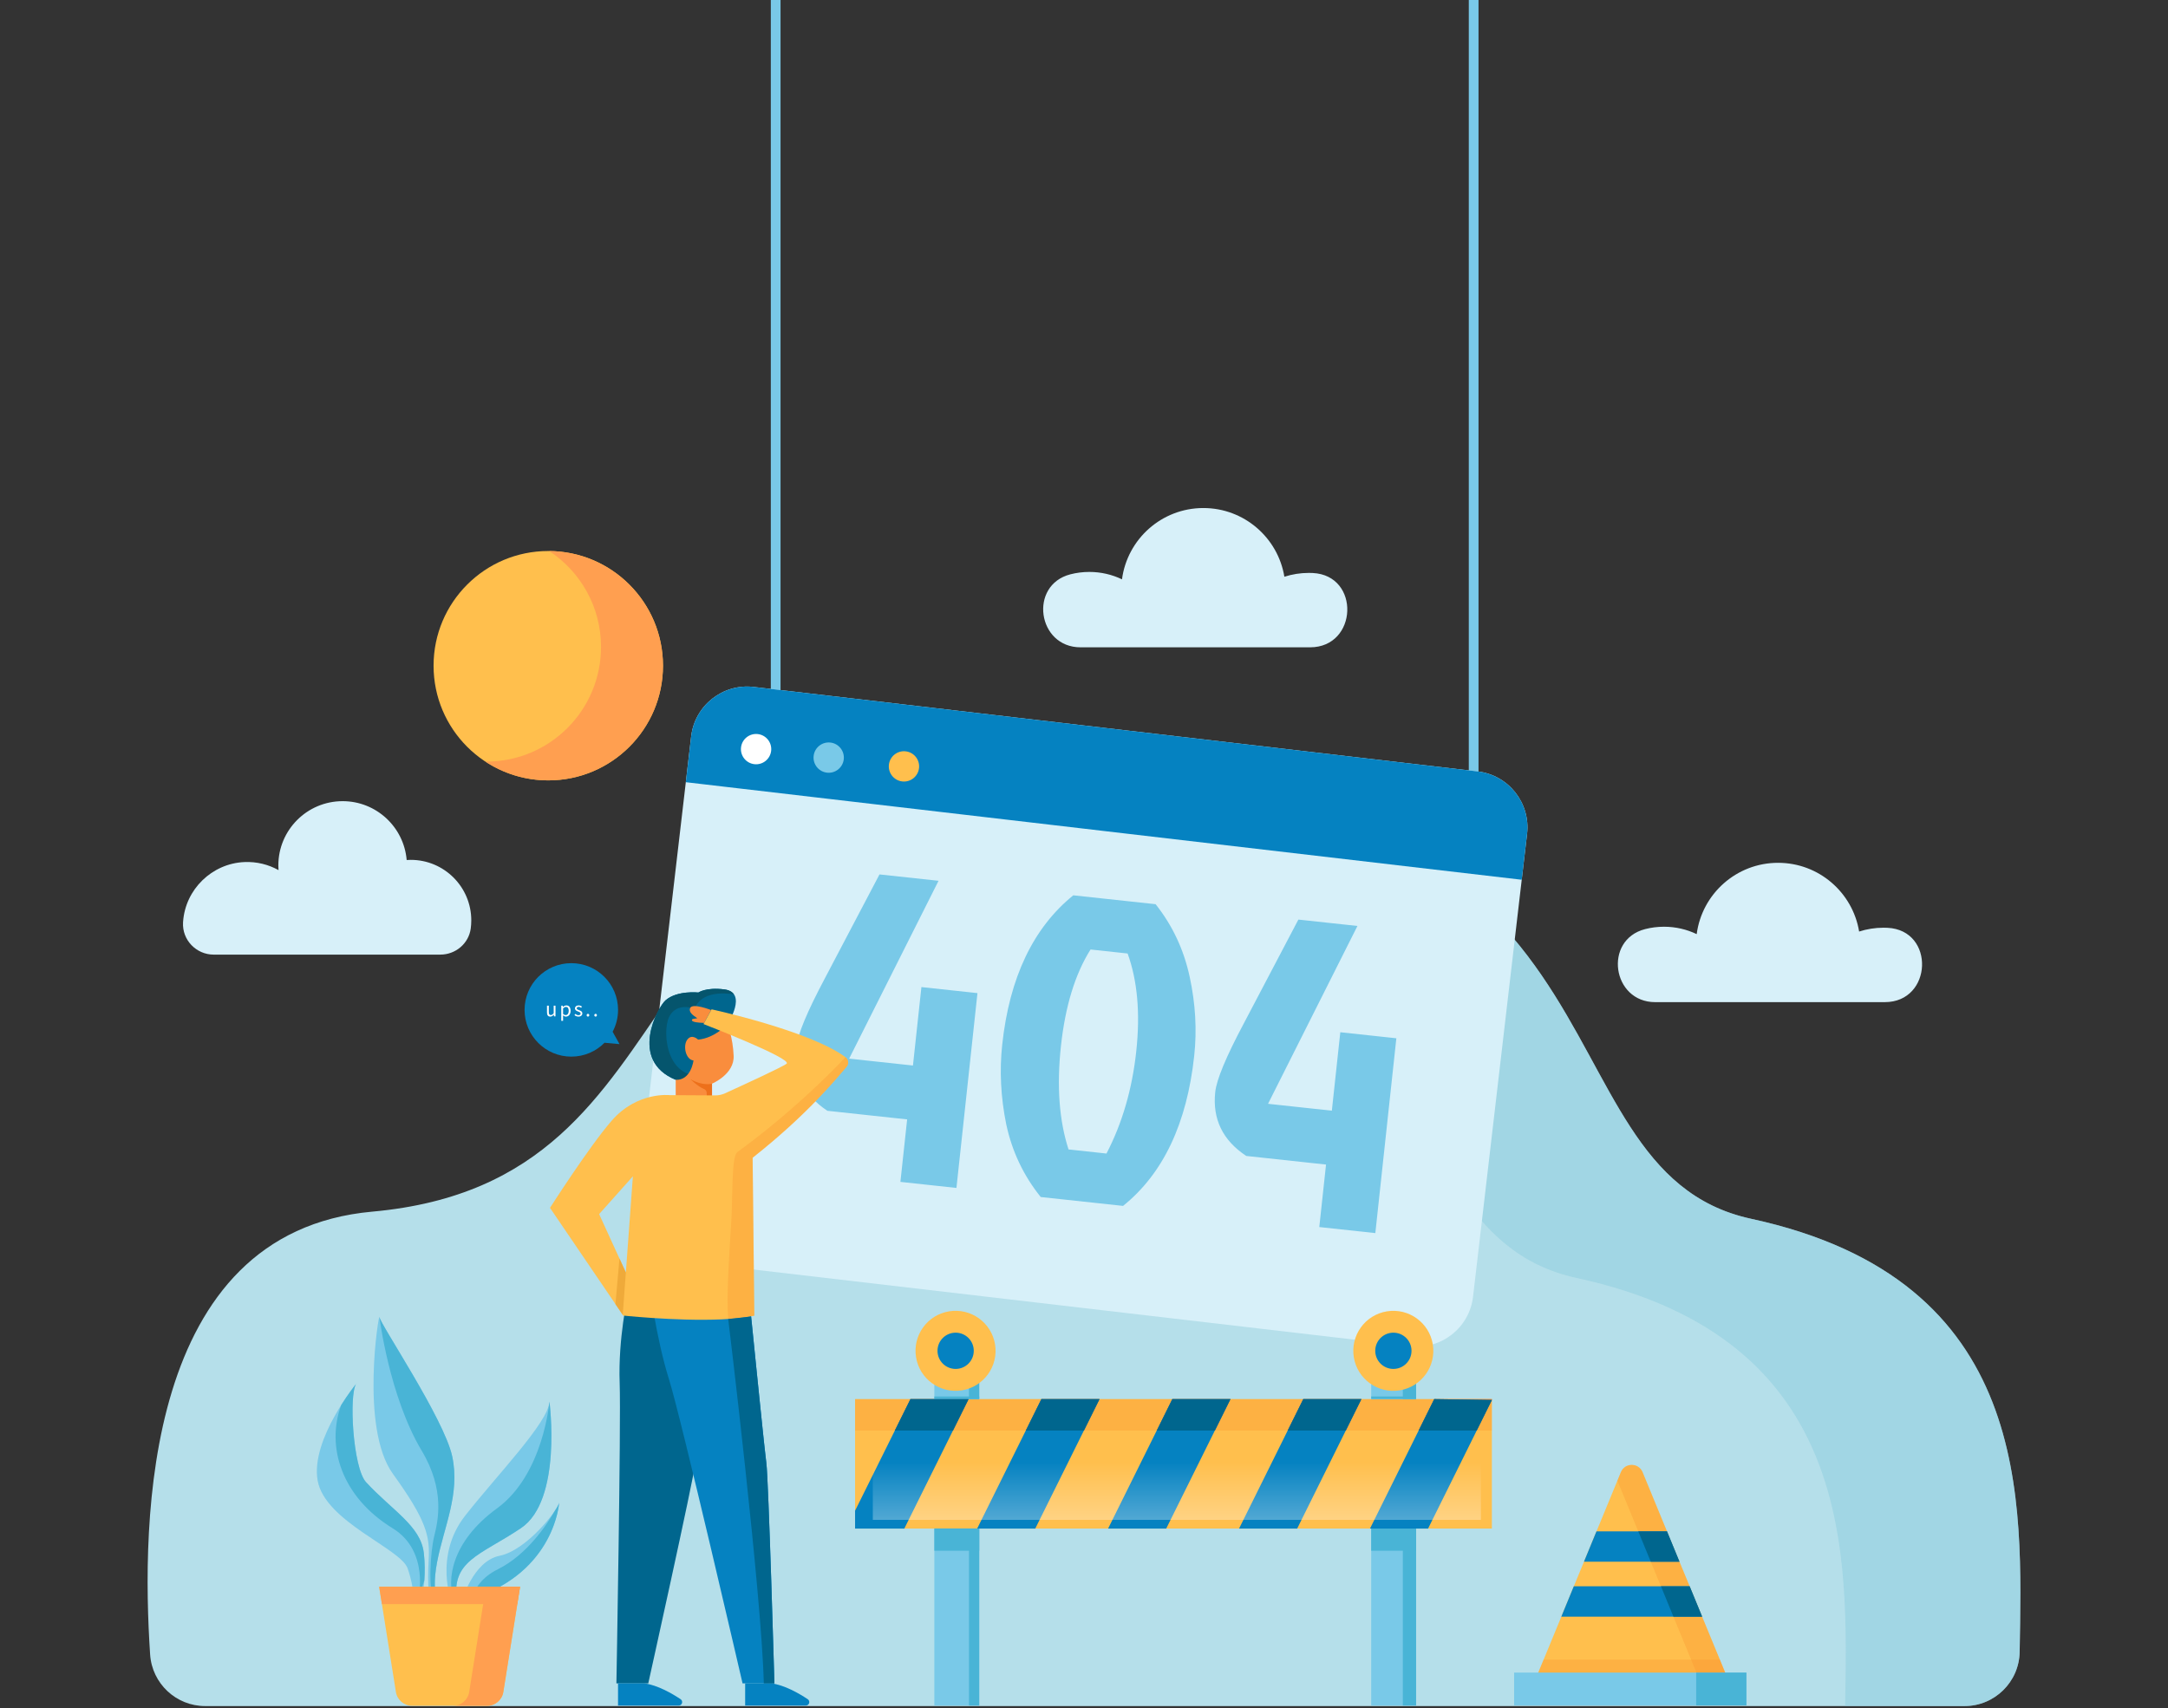 <svg width="500" height="394" viewBox="0 0 500 394" fill="none" xmlns="http://www.w3.org/2000/svg">
<rect x="0" y="0" width="500" height="394" fill="#333333" stroke="none"/>
<path d="M453.059 393.555C460.01 393.555 465.684 387.982 465.79 381.031C466.322 346.386 469.113 295.285 403.868 281.152C351.069 269.715 382.373 175.884 240.179 181.947C138.107 186.299 165.224 272.334 85.86 279.499C33.05 284.267 32.593 351.058 34.622 381.662C35.066 388.356 40.619 393.556 47.328 393.556H453.059V393.555Z" fill="#B5DFEA"/>
<path opacity="0.55" d="M403.866 281.152C351.067 269.715 382.371 175.884 240.177 181.947C215.9 182.982 198.94 188.643 186.109 196.76C190.432 196.194 195.02 195.795 199.91 195.587C342.104 189.524 310.8 283.355 363.599 294.792C428.148 308.774 426.105 358.94 425.539 393.556H453.057C460.008 393.556 465.682 387.983 465.788 381.032C466.32 346.387 469.111 295.285 403.866 281.152Z" fill="#90CEDD"/>
<path d="M180.015 0H177.77V163.799H180.015V0Z" fill="#79C9E8"/>
<path d="M340.987 0H338.742V188.961H340.987V0Z" fill="#79C9E8"/>
<path d="M340.774 177.946L173.827 158.46C166.692 157.627 160.233 162.736 159.401 169.871L146.941 276.625C146.108 283.76 151.217 290.219 158.352 291.051L325.299 310.537C332.434 311.37 338.893 306.261 339.725 299.126L352.185 192.372C353.017 185.238 347.909 178.779 340.774 177.946Z" fill="#D7F0F9"/>
<path d="M350.951 202.939L352.184 192.372C353.017 185.237 347.908 178.778 340.773 177.946L173.827 158.46C166.692 157.627 160.233 162.736 159.401 169.871L158.168 180.438L350.951 202.939Z" fill="#0582C1"/>
<path d="M177.846 173.212C177.622 175.129 175.886 176.502 173.969 176.279C172.052 176.055 170.679 174.319 170.903 172.402C171.127 170.485 172.862 169.112 174.78 169.336C176.698 169.56 178.07 171.295 177.846 173.212Z" fill="white"/>
<path d="M194.593 175.168C194.369 177.085 192.633 178.458 190.716 178.235C188.799 178.011 187.426 176.275 187.649 174.358C187.873 172.441 189.609 171.068 191.526 171.292C193.444 171.515 194.817 173.251 194.593 175.168Z" fill="#79C9E8"/>
<path d="M211.951 177.194C211.727 179.111 209.991 180.484 208.074 180.26C206.157 180.036 204.784 178.3 205.008 176.383C205.232 174.466 206.968 173.093 208.885 173.317C210.802 173.541 212.175 175.277 211.951 177.194Z" fill="#FFBF4D"/>
<path d="M216.455 203.18L195.837 244.206L210.552 245.793L212.503 227.697L225.428 229.091L220.582 274.031L207.657 272.637L209.212 258.22L190.818 256.237C185.373 252.632 182.987 247.715 183.659 241.484C183.966 238.634 186.139 233.404 190.179 225.793L202.834 201.711L216.455 203.18ZM259.011 278.175L240.021 276.127C236.059 271.207 233.409 265.624 232.071 259.378C230.799 253.139 230.488 247.004 231.139 240.972C232.804 225.528 238.267 214.048 247.526 206.531L266.516 208.578C270.412 213.491 273.029 219.07 274.367 225.317C275.712 231.496 276.063 237.569 275.419 243.534C273.732 259.177 268.263 270.724 259.011 278.175ZM260.059 219.952L251.509 219.03C247.949 224.681 245.673 232.113 244.679 241.326C243.685 250.539 244.271 258.481 246.435 265.151L255.184 266.095C258.82 259.111 261.11 251.245 262.054 242.495C262.997 233.746 262.332 226.232 260.059 219.952ZM313.063 213.598L292.445 254.624L307.16 256.211L309.111 238.116L322.036 239.509L317.19 284.449L304.265 283.055L305.819 268.639L287.426 266.655C281.981 263.051 279.595 258.133 280.267 251.902C280.574 249.052 282.747 243.822 286.787 236.211L299.442 212.129L313.063 213.598Z" fill="#79C9E8"/>
<path d="M144.791 298.793C144.791 298.793 142.536 308.791 142.912 319.014C143.249 328.166 142.16 388.324 142.16 388.324H149.508C149.508 388.324 159.968 341.208 160.359 337.487C160.75 333.766 166.011 296.557 166.011 296.557L144.791 298.793Z" fill="#00668E"/>
<path d="M149.68 296.047C149.68 296.047 151.371 308.901 154.246 318.034C157.121 327.167 171.253 388.321 171.253 388.321H178.601C178.601 388.321 177.248 341.205 176.74 337.484C176.233 333.763 172.512 296.554 172.512 296.554L149.68 296.047Z" fill="#0582C1"/>
<path d="M171.852 388.312V393.44H185.84C186.635 393.44 186.945 392.41 186.284 391.969C184.238 390.607 180.962 388.73 177.916 388.311H171.852V388.312Z" fill="#0582C1"/>
<path d="M142.535 388.312V393.44H156.523C157.318 393.44 157.628 392.41 156.967 391.969C154.921 390.607 151.645 388.73 148.599 388.311H142.535V388.312Z" fill="#0582C1"/>
<path d="M167.772 236.255C167.772 236.255 172.583 228.95 167.059 228.237C162.818 227.69 161.073 228.953 161.073 228.953C161.073 228.953 156.19 228.415 153.517 230.731C151.686 232.318 144.964 244.629 155.833 249.083C166.702 253.538 164.386 242.134 164.386 242.134L167.772 236.255Z" fill="#00668E"/>
<path d="M167.059 228.237C162.818 227.69 161.073 228.953 161.073 228.953C161.073 228.953 156.19 228.415 153.517 230.731C151.686 232.318 144.964 244.629 155.833 249.083C160.942 251.177 163.137 249.766 164.029 247.684C153.716 250.585 152.599 238.156 154.299 234.62C156.027 231.026 160.173 232.685 160.173 232.685C161.795 228.603 167.08 229.045 169.258 229.363C168.862 228.796 168.174 228.381 167.059 228.237Z" fill="#05556D"/>
<path d="M161.003 239.819C161.003 239.819 159.578 238.394 158.509 239.819C157.44 241.245 158.153 244.452 159.934 244.63C159.934 244.63 159.399 249.263 155.836 249.084V252.826H164.21V249.975C164.21 249.975 169.377 247.837 169.199 243.561C169.021 239.285 167.774 236.256 167.774 236.256C167.774 236.256 164.923 239.463 161.003 239.819Z" fill="#F98D3D"/>
<path d="M162.282 251.174C163.111 251.519 162.966 252.042 163.003 252.827H164.208V249.976C164.208 249.976 162.179 250.621 159.207 248.928C159.207 248.928 160.936 250.613 162.282 251.174Z" fill="#ED701B"/>
<path d="M163.999 232.998C163.999 232.998 159.658 231.269 159.151 232.566C158.819 233.415 159.664 234.147 160.822 234.885L159.8 235.053C159.573 235.091 159.491 235.381 159.67 235.525C159.955 235.755 160.742 235.91 162.383 235.967L163.999 232.998Z" fill="#F98D3D"/>
<path d="M194.995 243.87C186.718 237.736 164.111 232.832 164.111 232.832L162.248 236.227C162.248 236.227 182.771 244.18 181.416 245.365C180.621 246.065 170.591 250.66 167.197 252.206C166.468 252.537 165.673 252.699 164.863 252.685L154.473 252.626C154.473 252.626 146.977 251.735 141.078 258.51C135.806 264.578 126.844 278.628 126.844 278.628L141.94 300.83L143.612 303.282L143.627 303.252L143.612 303.458C143.612 303.458 144.149 303.517 145.099 303.605C149.952 304.054 165.504 305.284 173.737 303.539L173.965 303.487L173.575 267.066C186.719 256.661 192.993 248.627 195.239 246.101C195.827 245.431 195.717 244.408 194.995 243.87ZM144.34 293.539L142.867 290.321L138.176 280.071L145.96 271.352L144.561 290.483L144.34 293.539Z" fill="#FFBF4D"/>
<path d="M142.866 290.322L144.339 293.54L143.624 303.253L143.609 303.282L141.938 300.83L142.866 290.322Z" fill="#EFAA3A"/>
<path opacity="0.29" d="M170.063 265.758C168.665 266.773 169.019 275.781 168.674 281.412C168.096 290.843 167.533 299.004 167.948 304.266C170.079 304.126 172.061 303.895 173.737 303.54L173.965 303.488L173.575 267.067C186.719 256.662 192.993 248.628 195.239 246.102C195.828 245.432 195.718 244.408 194.996 243.871C194.996 243.871 184.606 255.199 170.063 265.758Z" fill="#F98D2B"/>
<path d="M176.738 337.486C176.372 334.801 174.333 314.682 173.226 303.686L167.945 304.267C167.945 304.267 175.649 367.6 176.155 388.323H178.599C178.599 388.323 177.246 341.207 176.738 337.486Z" fill="#00668E"/>
<path d="M142.88 240.857L141.288 238.002C142.086 236.497 142.542 234.783 142.542 232.961C142.542 227.007 137.715 222.18 131.761 222.18C125.807 222.18 120.98 227.007 120.98 232.961C120.98 238.915 125.807 243.742 131.761 243.742C134.759 243.742 137.469 242.517 139.423 240.542L142.88 240.857Z" fill="#0582C1"/>
<path d="M126.152 231.988H126.572V233.491C126.572 233.951 126.709 234.149 127.033 234.149C127.286 234.149 127.463 234.022 127.696 233.734V231.988H128.111V234.447H127.768L127.732 234.062H127.717C127.489 234.33 127.247 234.507 126.907 234.507C126.386 234.507 126.153 234.173 126.153 233.546L126.152 231.988Z" fill="white"/>
<path d="M129.86 234.654V235.484H129.445V231.987H129.79L129.825 232.27H129.84C130.063 232.083 130.336 231.926 130.625 231.926C131.257 231.926 131.596 232.417 131.596 233.181C131.596 234.016 131.095 234.507 130.533 234.507C130.306 234.507 130.078 234.401 129.85 234.224L129.86 234.654ZM130.462 234.159C130.867 234.159 131.165 233.79 131.165 233.183C131.165 232.641 130.982 232.277 130.517 232.277C130.309 232.277 130.102 232.393 129.859 232.611V233.901C130.082 234.088 130.3 234.159 130.462 234.159Z" fill="white"/>
<path d="M132.692 233.89C132.905 234.062 133.122 234.184 133.416 234.184C133.74 234.184 133.902 234.012 133.902 233.799C133.902 233.546 133.609 233.435 133.34 233.334C132.991 233.208 132.606 233.04 132.606 232.626C132.606 232.231 132.92 231.928 133.451 231.928C133.76 231.928 134.028 232.054 134.215 232.206L134.018 232.469C133.851 232.343 133.674 232.252 133.456 232.252C133.147 232.252 133.006 232.419 133.006 232.606C133.006 232.834 133.274 232.925 133.552 233.031C133.906 233.162 134.301 233.309 134.301 233.775C134.301 234.174 133.982 234.509 133.4 234.509C133.051 234.509 132.717 234.362 132.484 234.17L132.692 233.89Z" fill="white"/>
<path d="M135.601 233.869C135.763 233.869 135.9 234 135.9 234.193C135.9 234.375 135.763 234.506 135.601 234.506C135.434 234.506 135.297 234.374 135.297 234.193C135.298 234.001 135.434 233.869 135.601 233.869Z" fill="white"/>
<path d="M137.367 233.869C137.529 233.869 137.665 234 137.665 234.193C137.665 234.375 137.529 234.506 137.367 234.506C137.2 234.506 137.062 234.374 137.062 234.193C137.064 234.001 137.201 233.869 137.367 233.869Z" fill="white"/>
<path d="M101.548 370.495C101.548 370.495 99.283 368.38 100.803 360.356C102.323 352.332 106.179 344.626 104.287 335.921C102.395 327.216 87.562 305.266 87.512 303.807C87.462 302.347 82.936 329.342 90.607 339.976C98.278 350.61 99.201 354.299 98.86 359.891C98.519 365.483 98.939 369.987 99.78 371.287L101.548 370.495Z" fill="#79C9E8"/>
<path d="M100.144 354.356C99.252 357.935 98.714 366.911 100.139 369.059C100.272 369.26 100.463 369.145 100.701 368.775C100.267 367.291 99.982 364.691 100.803 360.356C102.323 352.332 106.179 344.626 104.287 335.921C102.395 327.216 87.562 305.267 87.512 303.807C87.512 303.807 89.747 322.094 97.275 334.682C102.665 343.692 101.036 350.776 100.144 354.356Z" fill="#49B4D6"/>
<path d="M104.253 369.936C104.253 369.936 99.895 359.056 107.281 349.636C114.666 340.216 126.478 328.12 126.713 323.328C126.713 323.328 129.748 346.078 120.136 352.519C110.523 358.959 103.782 359.987 105.449 369.895L104.253 369.936Z" fill="#79C9E8"/>
<path d="M114.629 347.945C103.91 355.747 103.034 364.734 104.697 368.902C104.826 369.226 105.071 369.424 105.394 369.53C103.957 359.966 110.643 358.878 120.135 352.519C129.748 346.079 126.712 323.328 126.712 323.328C126.712 323.328 125.348 340.144 114.629 347.945Z" fill="#49B4D6"/>
<path d="M97.085 370.182C97.085 370.182 98.483 364.421 97.739 358.201C96.995 351.981 90.498 348.483 84.427 341.913C81.304 338.533 80.38 320.659 82.316 318.998C82.316 318.998 71.598 331.987 73.251 341.497C74.904 351.007 92.389 357.187 94.007 361.783C95.625 366.378 95.491 370.236 95.491 370.236L97.085 370.182Z" fill="#79C9E8"/>
<path d="M78.693 324.11C75.15 333.703 78.782 345.321 90.549 352.537C99.212 357.85 96.453 368.897 96.453 368.897L97.868 364.539C97.993 362.655 98.007 360.46 97.737 358.201C96.993 351.981 90.496 348.483 84.425 341.913C81.413 338.653 80.447 321.915 82.12 319.24C81.63 319.858 80.243 321.655 78.693 324.11Z" fill="#49B4D6"/>
<path d="M82.121 319.24C82.242 319.087 82.315 318.998 82.315 318.998C82.247 319.057 82.183 319.142 82.121 319.24Z" fill="#49B4D6"/>
<path d="M106.496 369.462C106.496 369.462 109.008 360.141 115.221 358.886C121.434 357.631 128.568 348.451 128.954 346.65C128.954 346.65 127.906 363.965 106.496 369.462Z" fill="#79C9E8"/>
<path d="M114.866 361.969C111.059 363.873 109.476 366.433 108.914 368.757C127.976 362.627 128.954 346.652 128.954 346.652C128.878 347.008 128.53 347.659 127.986 348.473C126.116 351.748 121.59 358.607 114.866 361.969Z" fill="#49B4D6"/>
<path d="M119.94 366.029H87.445L91.304 390.299C91.597 392.14 93.184 393.495 95.048 393.495H112.337C114.201 393.495 115.788 392.14 116.081 390.299L119.94 366.029Z" fill="#FFBF4D"/>
<path d="M119.302 370.044L119.94 366.029H87.445L88.084 370.044H119.302Z" fill="#FF9F50"/>
<path d="M112.068 366.029L108.209 390.299C107.916 392.14 106.329 393.494 104.465 393.494H112.337C114.201 393.494 115.788 392.139 116.081 390.299L119.94 366.029H112.068Z" fill="#FF9F50"/>
<path d="M344.066 322.746H197.203V352.606H344.066V322.746Z" fill="#FFBF4D"/>
<path opacity="0.29" d="M344.066 322.746H197.203V329.994H344.066V322.746Z" fill="#F98D2B"/>
<path d="M209.975 322.746H223.379L219.786 329.997H206.375L209.975 322.746Z" fill="#F77E2D"/>
<path d="M240.171 322.746H253.575L249.982 329.997H236.578L240.171 322.746Z" fill="#F77E2D"/>
<path d="M270.369 322.746H283.774L280.181 329.997H266.777L270.369 322.746Z" fill="#F77E2D"/>
<path d="M300.57 322.746H313.967L310.374 329.997H296.977L300.57 322.746Z" fill="#F77E2D"/>
<path d="M344.065 322.746V322.948L340.566 329.997H327.176L330.769 322.746H344.065Z" fill="#F77E2D"/>
<path d="M225.837 352.609H215.484V393.438H225.837V352.609Z" fill="#79C9E8"/>
<path d="M225.836 352.609H223.484V393.438H225.836V352.609Z" fill="#49B4D6"/>
<path d="M326.587 352.609H316.234V393.438H326.587V352.609Z" fill="#79C9E8"/>
<path d="M326.588 352.609H323.527V393.438H326.588V352.609Z" fill="#49B4D6"/>
<path d="M225.837 352.578H215.484V357.72H225.837V352.578Z" fill="#49B4D6"/>
<path d="M326.587 352.578H316.234V357.72H326.587V352.578Z" fill="#49B4D6"/>
<path d="M225.837 318.082H215.484V322.718H225.837V318.082Z" fill="#79C9E8"/>
<path d="M225.836 318.082H223.484V322.718H225.836V318.082Z" fill="#49B4D6"/>
<path d="M326.587 318.082H316.234V322.718H326.587V318.082Z" fill="#79C9E8"/>
<path d="M326.588 318.082H323.527V322.718H326.588V318.082Z" fill="#49B4D6"/>
<path d="M225.837 322.137H215.484V322.721H225.837V322.137Z" fill="#49B4D6"/>
<path d="M326.587 322.137H316.234V322.721H326.587V322.137Z" fill="#49B4D6"/>
<path d="M223.377 322.746L208.566 352.607H197.203V348.487L209.973 322.746H223.377Z" fill="#0582C1"/>
<path d="M240.17 322.746L225.359 352.607H238.763L253.574 322.746H240.17Z" fill="#0582C1"/>
<path d="M283.775 322.746L268.964 352.607H255.559L270.37 322.746H283.775Z" fill="#0582C1"/>
<path d="M313.97 322.746L299.166 352.607H285.762L300.573 322.746H313.97Z" fill="#0582C1"/>
<path d="M330.772 322.746L315.961 352.607H329.358L344.068 322.948L330.772 322.746Z" fill="#0582C1"/>
<path d="M223.379 322.746L219.786 329.997H206.375L209.975 322.746H223.379Z" fill="#00668E"/>
<path d="M253.579 322.746L249.986 329.997H236.582L240.175 322.746H253.579Z" fill="#00668E"/>
<path d="M283.778 322.746L280.185 329.997H266.781L270.373 322.746H283.778Z" fill="#00668E"/>
<path d="M313.97 322.746L310.377 329.997H296.98L300.573 322.746H313.97Z" fill="#00668E"/>
<path d="M344.069 322.948L340.57 329.997H327.18L330.773 322.746L344.069 322.948Z" fill="#00668E"/>
<path opacity="0.55" d="M341.537 335.666H201.297V350.602H341.537V335.666Z" fill="url(#paint0_linear_3474_9489)"/>
<path d="M221.857 320.718C226.889 319.899 230.305 315.156 229.486 310.125C228.667 305.093 223.924 301.677 218.892 302.496C213.86 303.315 210.445 308.058 211.264 313.09C212.083 318.121 216.825 321.537 221.857 320.718Z" fill="#FFBF4D"/>
<path d="M224.577 311.601C224.577 309.291 222.704 307.418 220.394 307.418C218.084 307.418 216.211 309.291 216.211 311.601C216.211 313.911 218.084 315.784 220.394 315.784C222.704 315.784 224.577 313.911 224.577 311.601Z" fill="#0582C1"/>
<path d="M322.818 320.722C327.85 319.903 331.265 315.16 330.447 310.128C329.628 305.097 324.885 301.681 319.853 302.5C314.821 303.319 311.406 308.062 312.225 313.093C313.043 318.125 317.786 321.541 322.818 320.722Z" fill="#FFBF4D"/>
<path d="M325.534 311.601C325.534 309.291 323.661 307.418 321.351 307.418C319.041 307.418 317.168 309.291 317.168 311.601C317.168 313.911 319.041 315.784 321.351 315.784C323.661 315.784 325.534 313.911 325.534 311.601Z" fill="#0582C1"/>
<path d="M399.707 390.274H352.934L360.089 372.931V372.921L362.966 365.923L363.759 364.005L365.051 360.883L365.315 360.247L368.193 353.249L368.722 351.977L373.821 339.596C374.741 337.364 377.902 337.364 378.822 339.596L383.921 351.977L384.45 353.249L387.327 360.247L387.591 360.883L388.883 364.005L389.676 365.923L392.554 372.921V372.931L399.707 390.274Z" fill="#FFBF4D"/>
<path opacity="0.29" d="M355.998 382.838L352.934 390.273H399.71L396.645 382.838H355.998Z" fill="#F98D2B"/>
<path d="M402.766 385.828H349.195V393.401H402.766V385.828Z" fill="#79C9E8"/>
<path d="M402.765 385.828H391.191V393.401H402.765V385.828Z" fill="#49B4D6"/>
<path opacity="0.29" d="M397.866 385.826H391.25L385.935 372.936V372.926L383.058 365.928L382.265 364.01L380.973 360.888L380.709 360.252L377.832 353.254L377.303 351.982L373.016 341.559L373.819 339.602C374.739 337.37 377.9 337.37 378.82 339.602L383.919 351.983L384.448 353.255L387.325 360.253L387.589 360.889L388.881 364.011L389.674 365.929L392.552 372.927V372.937L397.866 385.826Z" fill="#F98D2B"/>
<path d="M387.324 360.248H365.312L368.19 353.25H384.447L387.324 360.248Z" fill="#0582C1"/>
<path d="M392.551 372.922V372.932H360.086V372.922L362.964 365.924H389.673L392.551 372.922Z" fill="#0582C1"/>
<path d="M387.325 360.248H380.709L377.832 353.25H384.448L387.325 360.248Z" fill="#00668E"/>
<path d="M392.553 372.922V372.932H385.936V372.922L383.059 365.924H389.675L392.553 372.922Z" fill="#00668E"/>
<path d="M101.558 220.208C105.053 220.208 108.091 217.67 108.563 214.208C108.648 213.587 108.691 212.954 108.691 212.31C108.691 204.601 102.441 198.352 94.731 198.352C94.415 198.352 94.103 198.366 93.791 198.387C93.154 190.785 86.787 184.812 79.019 184.812C70.829 184.812 64.192 191.452 64.192 199.642C64.192 200.005 64.21 200.364 64.234 200.721C61.91 199.423 59.202 198.729 56.322 198.861C48.873 199.202 42.754 205.16 42.227 212.598C42.222 212.657 42.218 212.716 42.215 212.775C41.975 216.82 45.245 220.212 49.297 220.212H101.558V220.208Z" fill="#D7F0F9"/>
<path d="M434.69 231.173C445.728 231.173 446.339 214.561 435.314 214.025C435.013 214.01 434.71 214.003 434.405 214.003C432.437 214.003 430.542 214.315 428.764 214.886C427.288 205.894 419.485 199.033 410.076 199.033C400.46 199.033 392.523 206.2 391.302 215.484C389.02 214.39 386.465 213.777 383.765 213.777C382.257 213.777 380.794 213.968 379.398 214.328C369.746 216.814 371.772 231.174 381.739 231.174H434.69V231.173Z" fill="#D7F0F9"/>
<path d="M302.135 149.323C313.17 149.323 313.781 132.716 302.759 132.18C302.458 132.165 302.155 132.158 301.85 132.158C299.883 132.158 297.988 132.47 296.211 133.041C294.736 124.052 286.935 117.193 277.529 117.193C267.916 117.193 259.981 124.358 258.761 133.639C256.48 132.545 253.925 131.932 251.226 131.932C249.719 131.932 248.256 132.123 246.861 132.482C237.212 134.967 239.237 149.323 249.201 149.323H302.135Z" fill="#D7F0F9"/>
<path d="M126.447 180.017C141.058 180.017 152.902 168.173 152.902 153.562C152.902 138.952 141.058 127.107 126.447 127.107C111.836 127.107 99.992 138.952 99.992 153.562C99.992 168.173 111.836 180.017 126.447 180.017Z" fill="#FFBF4D"/>
<path d="M126.664 127.113C133.859 131.841 138.613 139.98 138.613 149.232C138.613 163.843 126.769 175.687 112.158 175.687C112.085 175.687 112.013 175.682 111.941 175.682C116.107 178.42 121.089 180.017 126.447 180.017C141.058 180.017 152.902 168.173 152.902 153.562C152.902 139.025 141.174 127.231 126.664 127.113Z" fill="#FF9F50"/>
<defs>
<linearGradient id="paint0_linear_3474_9489" x1="271.416" y1="361.343" x2="271.416" y2="337.288" gradientUnits="userSpaceOnUse">
<stop stop-color="white"/>
<stop offset="1" stop-color="white" stop-opacity="0"/>
</linearGradient>
</defs>
</svg>
